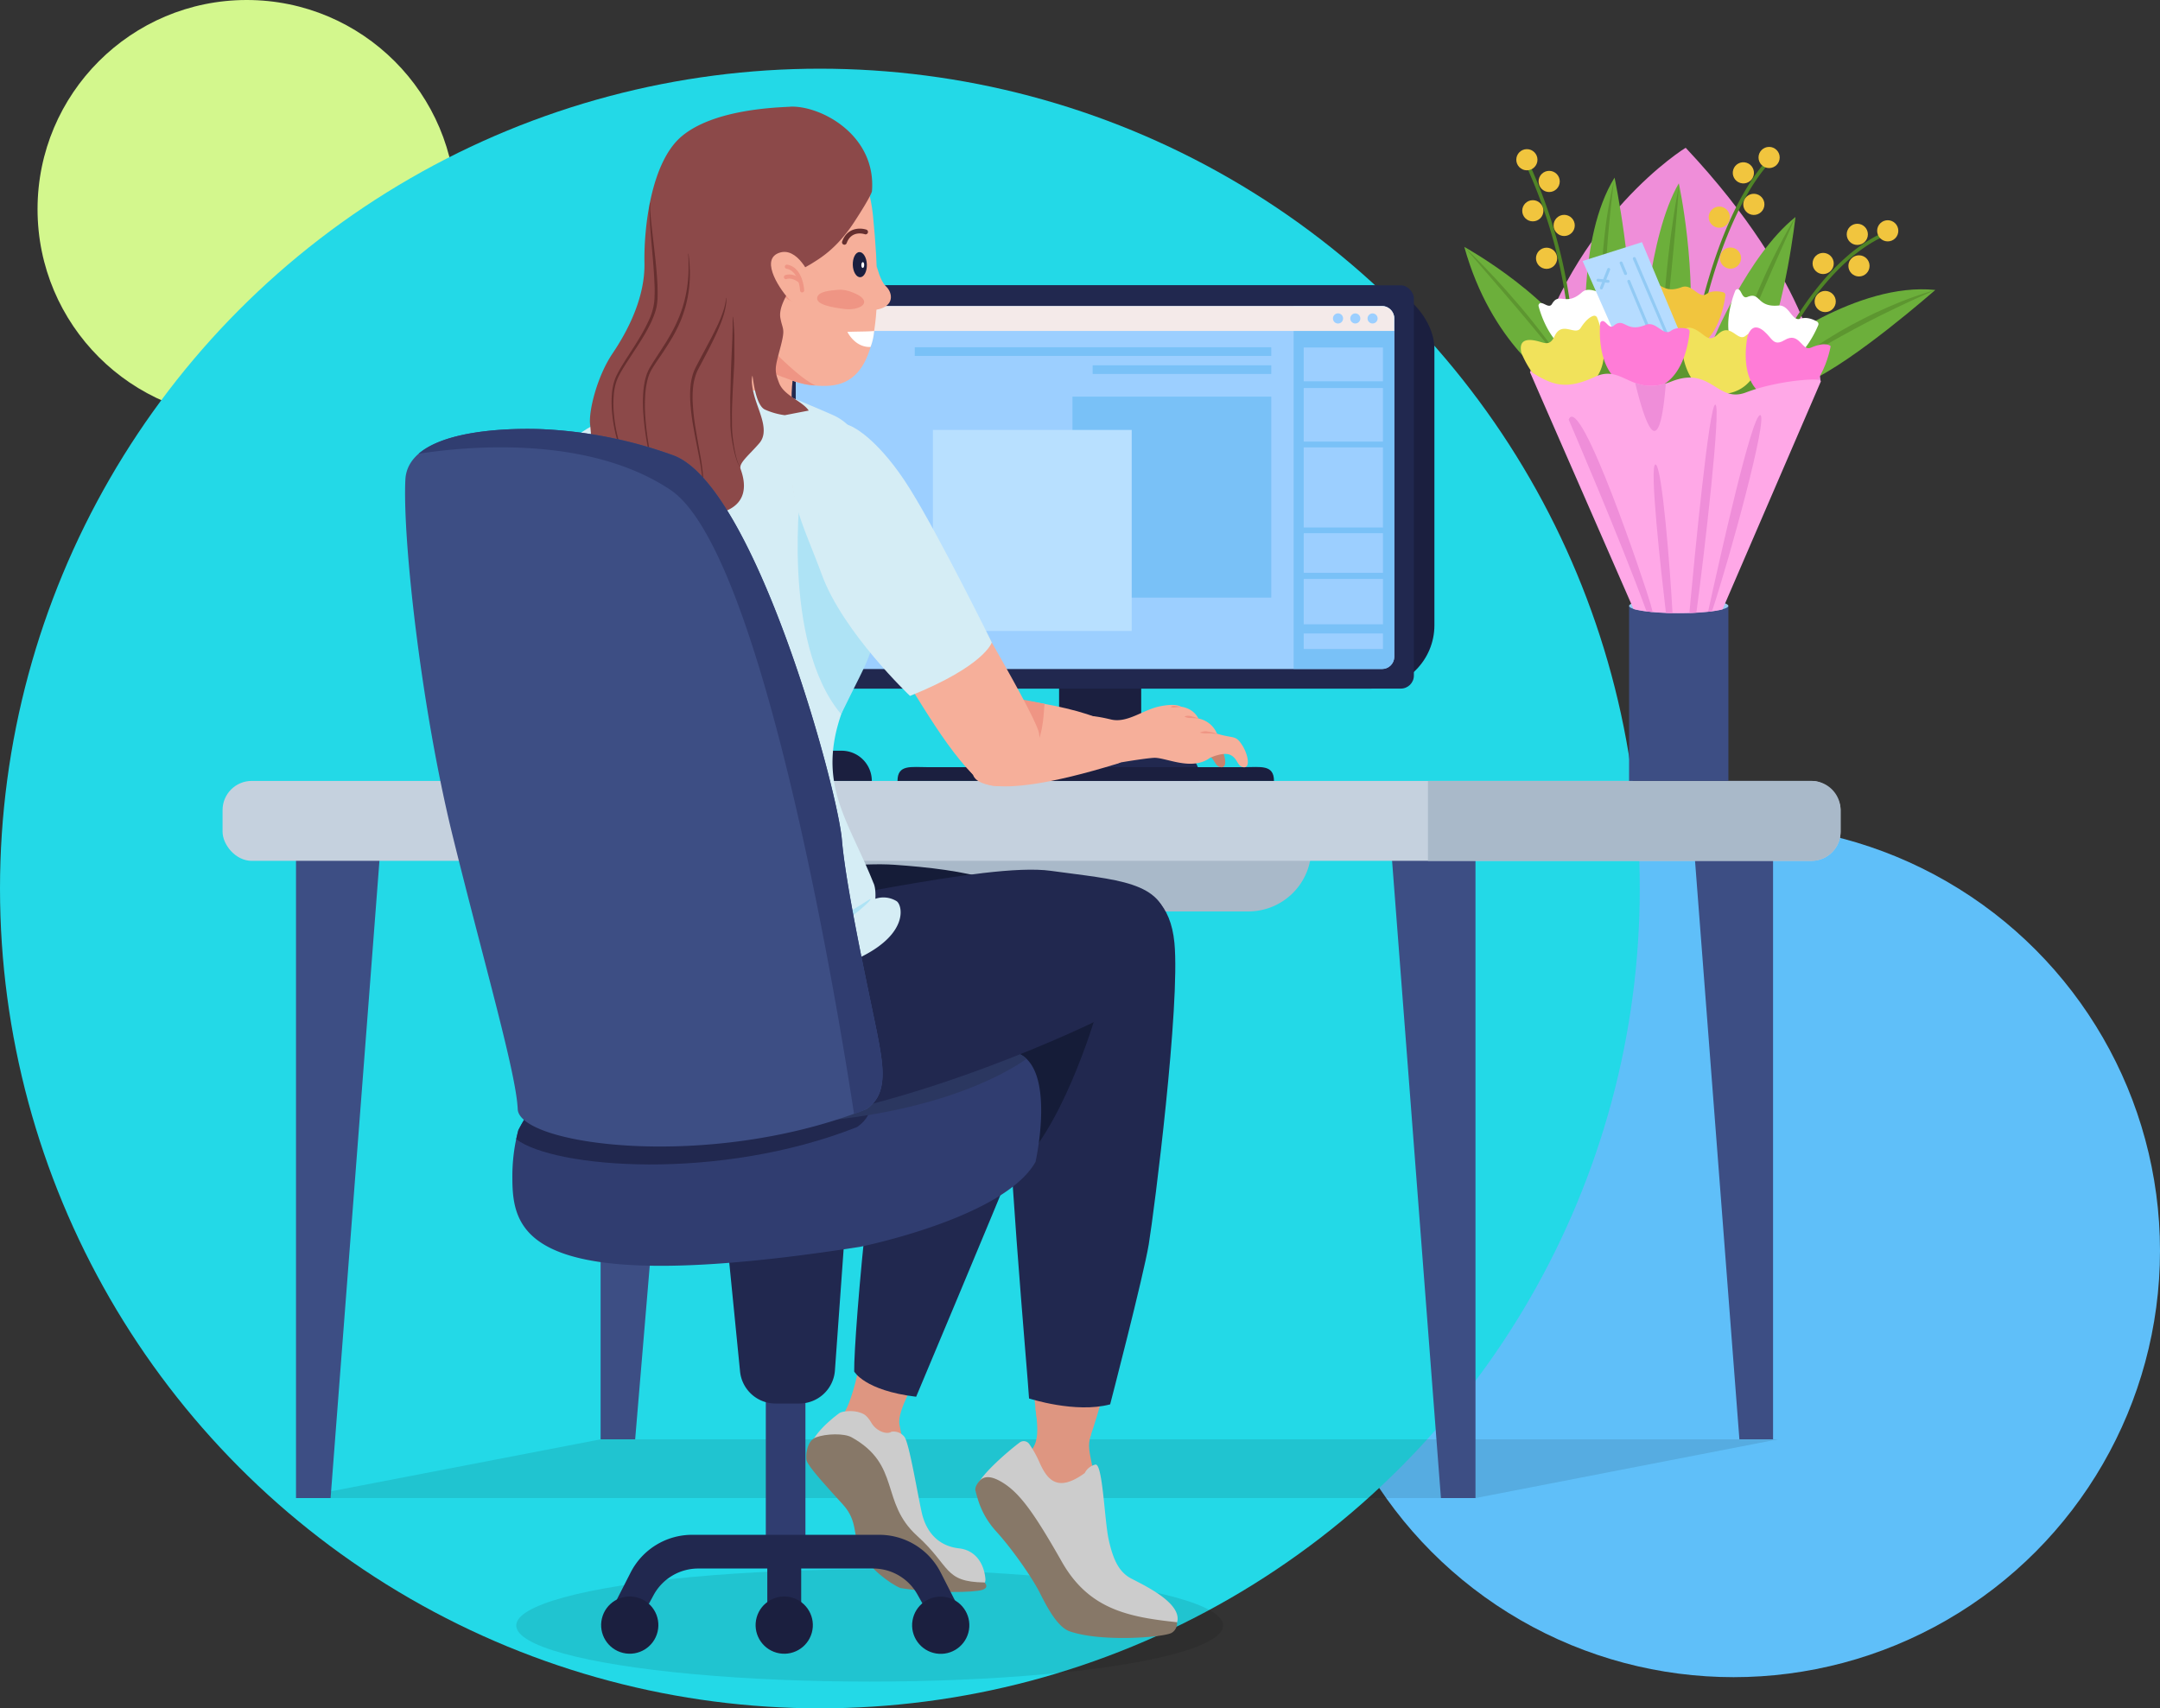 <svg xmlns="http://www.w3.org/2000/svg" viewBox="0 0 887.62 702.07"><rect x="0" y="0" width="887.62" height="702.07" fill="#333333" stroke="none"/><defs><style>.cls-1{fill:#5fbff9;}.cls-2{fill:#d3f78d;}.cls-3{fill:#23d9e7;}.cls-4{opacity:0.1;}.cls-5{fill:#3d4e84;}.cls-6{fill:#a9b9c9;}.cls-7{fill:#c5d1de;}.cls-8{fill:#9acaef;}.cls-9{fill:#ef8ed9;}.cls-10{fill:#6caf3b;}.cls-11{fill:#5d9630;}.cls-12{fill:#4f8426;}.cls-13{fill:#f1c53e;}.cls-14{fill:#fff;}.cls-15{fill:#b6dcff;}.cls-16{fill:#92caf4;}.cls-17{fill:#f1e25b;}.cls-18{fill:#ff7cd7;}.cls-19{fill:#ffa8e7;}.cls-20{fill:#1b1f3f;}.cls-21{fill:#21284f;}.cls-22{fill:#9ccfff;}.cls-23{fill:#79c1f7;}.cls-24{fill:#f4eae9;}.cls-25{fill:#b8e0ff;}.cls-26{fill:#de9681;}.cls-27{fill:#ccc;}.cls-28{fill:#877868;}.cls-29{fill:#151c38;}.cls-30{fill:#303d70;}.cls-31{fill:#2b3760;}.cls-32{fill:#f6af9a;}.cls-33{fill:#d5edf5;}.cls-34{fill:#aee3f5;}.cls-35{fill:#ef9584;}.cls-36{fill:#662f2f;}.cls-37{fill:#c9826d;}.cls-38{fill:#8c4949;}</style></defs><g id="Layer_2" data-name="Layer 2"><g id="Banner_Elements" data-name="Banner Elements"><circle class="cls-1" cx="712.39" cy="514.03" r="175.23"/><circle class="cls-2" cx="101.4" cy="85.97" r="85.97"/><circle class="cls-3" cx="336.92" cy="365.15" r="336.92"/><polygon class="cls-4" points="730.61 591.52 606.33 615.65 592.13 615.65 121.64 615.65 246.81 591.52 261.01 591.52 730.61 591.52"/><polygon class="cls-5" points="728.61 591.52 714.78 591.52 694.03 320.93 728.61 320.93 728.61 591.52"/><polygon class="cls-5" points="606.33 615.65 592.13 615.65 570.83 337.8 606.33 337.8 606.33 615.65"/><polygon class="cls-5" points="121.64 615.65 135.85 615.65 157.15 337.8 121.64 337.8 121.64 615.65"/><polygon class="cls-5" points="246.81 591.52 261.01 591.52 282.32 337.8 246.81 337.8 246.81 591.52"/><path class="cls-6" d="M218.41,339.13H538.87a0,0,0,0,1,0,0v9.56A25.88,25.88,0,0,1,513,374.57H244.29a25.88,25.88,0,0,1-25.88-25.88v-9.56a0,0,0,0,1,0,0Z"/><rect class="cls-7" x="91.46" y="320.93" width="664.89" height="32.85" rx="11.99"/><path class="cls-6" d="M586.8,320.93H744.36a12,12,0,0,1,12,12v8.86a12,12,0,0,1-12,12H586.8a0,0,0,0,1,0,0V320.93a0,0,0,0,1,0,0Z"/><rect class="cls-5" x="669.44" y="249.03" width="40.82" height="71.9"/><path class="cls-8" d="M710.25,249c0,1.62-9.14,2.94-20.41,2.94s-20.4-1.32-20.4-2.94,9.13-2.94,20.4-2.94S710.25,247.41,710.25,249Z"/><path class="cls-9" d="M748.11,156.34s-2.72-39.54-55.41-95.62c0,0-46.25,28.21-63.91,92.28C628.79,153,704.1,195,748.11,156.34Z"/><path class="cls-10" d="M638.14,157.17s-25.35-15.8-36.4-55.7c0,0,39.4,21.74,50.22,47.42Z"/><path class="cls-11" d="M601.74,101.47c4,3.82,7.93,7.81,11.73,11.88,1,1,1.9,2,2.83,3.07l1.41,1.55,1.39,1.55c1.85,2.08,3.66,4.2,5.48,6.3s3.58,4.27,5.31,6.45,3.46,4.37,5.14,6.59c3.34,4.46,6.55,9,9.46,13.77q-5.12-6.6-10.35-13.07c-1.79-2.13-3.51-4.3-5.31-6.42s-3.57-4.25-5.36-6.38-3.59-4.23-5.41-6.33l-1.35-1.59-1.36-1.57-2.72-3.16C609,109.9,605.36,105.7,601.74,101.47Z"/><path class="cls-10" d="M651.84,142S648,98,663.48,73c0,0,8.31,39.36,6.37,68.18C669.85,141.21,657.66,147,651.84,142Z"/><path class="cls-11" d="M663.2,74.42q-1.07,8.72-1.92,17.43c-.26,2.91-.55,5.81-.75,8.72s-.44,5.82-.59,8.73q-.5,8.73-.46,17.48c0,1.46,0,2.91.08,4.37s.11,2.91.18,4.37c.15,2.92.39,5.83.69,8.74-.66-2.85-1.13-5.75-1.51-8.67s-.59-5.84-.74-8.77l-.09-2.2c0-.74,0-1.47-.06-2.21,0-1.46,0-2.93,0-4.4,0-2.94.14-5.87.28-8.8s.4-5.86.68-8.77.62-5.84,1-8.74A174,174,0,0,1,663.2,74.42Z"/><path class="cls-10" d="M675,142.48s2.21-45.29,14.88-67.14c0,0,7.92,35.79,3.8,70.31C693.69,145.65,681.34,148.82,675,142.48Z"/><path class="cls-11" d="M689.89,76.6c-.37,5.81-.86,11.6-1.39,17.38-.25,2.89-.54,5.78-.81,8.66l-.84,8.67-1.71,17.31c-.54,5.78-1.1,11.55-1.58,17.34a172.16,172.16,0,0,1,.11-17.45c.27-5.81.72-11.61,1.29-17.39.3-2.89.61-5.78.95-8.67s.7-5.77,1.13-8.64C687.84,88.05,688.74,82.31,689.89,76.6Z"/><path class="cls-10" d="M703.64,140.61s14.52-35.69,34.17-51.41c0,0-3.93,35.68-13.3,56.55C724.51,145.75,710,152.7,703.64,140.61Z"/><path class="cls-11" d="M737.81,89.2q-3.16,7.29-6.42,14.52c-1,2.42-2.16,4.82-3.2,7.25s-2.13,4.83-3.18,7.25q-3.15,7.27-6.18,14.58c-2,4.89-3.91,9.81-5.81,14.76a142.59,142.59,0,0,1,4.49-15.26q2.67-7.5,5.84-14.8c1.08-2.42,2.14-4.85,3.28-7.24.57-1.2,1.13-2.4,1.72-3.59s1.16-2.38,1.77-3.56C732.52,98.39,735,93.72,737.81,89.2Z"/><path class="cls-10" d="M726.49,144.17s36.57-28.39,68.77-25c0,0-33.32,29.37-52.1,37.69C743.16,156.9,730.15,153,726.49,144.17Z"/><path class="cls-11" d="M795.26,119.21q-8,3.47-15.81,7.2c-5.21,2.5-10.39,5.07-15.48,7.79l-1.91,1-1.9,1.05-3.81,2.07c-2.51,1.42-5,2.82-7.52,4.3-5,2.88-9.88,6-14.84,9a143.59,143.59,0,0,1,14-10.37l1.82-1.21c.6-.41,1.24-.76,1.85-1.15l3.73-2.27c1.25-.74,2.53-1.44,3.79-2.16l1.91-1.06,1.93-1c1.3-.66,2.57-1.35,3.88-2s2.61-1.29,3.92-1.92l4-1.8c1.32-.61,2.67-1.16,4-1.72A135.31,135.31,0,0,1,795.26,119.21Z"/><path class="cls-11" d="M633.35,157.41s1.5-8.07,11.2-10.53,15.86-2.59,21.19-3.82,27.87,1.5,33.75,4.37,8.61,4.65,16.26,3.83,25.3,3.15,23.31,11.82C739.06,163.08,641.27,176.4,633.35,157.41Z"/><path class="cls-12" d="M728.44,150.79a.75.75,0,0,1-.29-.06.74.74,0,0,1-.39-1,152,152,0,0,1,11.85-21.57c7-10.63,18.34-24.78,32.7-31.83a.73.73,0,0,1,1,.33.74.74,0,0,1-.33,1c-14.05,6.9-25.22,20.83-32.11,31.3a149.24,149.24,0,0,0-11.73,21.36A.74.74,0,0,1,728.44,150.79Z"/><path class="cls-12" d="M696.28,143.42h-.12a.74.74,0,0,1-.61-.84,241.63,241.63,0,0,1,6.68-28.42c4.3-14.44,11.82-34.4,23.2-47.57a.74.74,0,0,1,1.11,1c-11.2,13-18.63,32.71-22.89,47A242.24,242.24,0,0,0,697,142.8.73.73,0,0,1,696.28,143.42Z"/><circle class="cls-13" cx="726.99" cy="64.72" r="4.35"/><circle class="cls-13" cx="716.35" cy="71.01" r="4.35" transform="translate(440.8 736.04) rotate(-73.15)"/><circle class="cls-13" cx="720.75" cy="83.99" r="4.35" transform="translate(473.41 766.17) rotate(-76.72)"/><circle class="cls-13" cx="706.51" cy="89.25" r="4.35"/><circle class="cls-13" cx="711.09" cy="106.07" r="4.35" transform="translate(492.48 790.98) rotate(-80.78)"/><circle class="cls-13" cx="775.74" cy="94.86" r="4.35" transform="translate(160.13 576.31) rotate(-45)"/><circle class="cls-13" cx="763.23" cy="96.31" r="4.35"/><circle class="cls-13" cx="763.92" cy="109.27" r="4.35"/><circle class="cls-13" cx="749.2" cy="108.28" r="4.35"/><circle class="cls-13" cx="750.04" cy="123.91" r="4.35"/><path class="cls-12" d="M646,145.39a.74.74,0,0,1-.74-.76A147.91,147.91,0,0,0,643.28,122,204.22,204.22,0,0,0,627.6,69.09a.74.74,0,0,1,.36-1,.75.75,0,0,1,1,.37,205.5,205.5,0,0,1,15.8,53.32,149.88,149.88,0,0,1,1.94,22.86A.73.73,0,0,1,646,145.39Z"/><circle class="cls-13" cx="627.45" cy="65.64" r="4.35"/><circle class="cls-13" cx="636.61" cy="74.57" r="4.35" transform="translate(133.73 471.99) rotate(-45)"/><circle class="cls-13" cx="629.89" cy="86.62" r="4.35"/><circle class="cls-13" cx="642.78" cy="92.64" r="4.35" transform="translate(122.76 481.65) rotate(-45)"/><circle class="cls-13" cx="635.54" cy="106.14" r="4.35" transform="translate(7.76 251.29) rotate(-22.5)"/><path class="cls-14" d="M632.59,124.77a1.11,1.11,0,0,0-.32,1.12c.91,3.46,7.15,24.42,24.4,20,16.59-4.25,12.54-24.45,11.38-29.1a1.18,1.18,0,0,0-1.27-.88c-1.58.18-4.6.82-6.16,3.12-2.17,3.21-7.08-2-10.55,1.11-6.7,6-9.3-.36-12.29,4.76C636.5,127.1,633.92,123.66,632.59,124.77Z"/><path class="cls-13" d="M673.07,116a1.1,1.1,0,0,0-.71.93c-.4,3.56-2.14,25.36,15.53,27.47,17,2,20.53-18.27,21.12-23a1.18,1.18,0,0,0-.87-1.28c-1.53-.4-4.58-.89-6.87.69-3.18,2.2-5.88-4.43-10.24-2.78-8.41,3.19-8.53-3.69-13.18,0C675.87,119.55,674.71,115.41,673.07,116Z"/><path class="cls-14" d="M714,118.82a1.11,1.11,0,0,0-.93.72c-1.34,3.31-8.86,23.85,7.6,30.62,15.84,6.51,24.67-12.1,26.51-16.53a1.17,1.17,0,0,0-.49-1.47c-1.37-.8-4.17-2.09-6.8-1.17-3.65,1.27-4.48-5.84-9.12-5.42-9,.81-7.24-5.84-12.7-3.53C715.7,123,715.7,118.73,714,118.82Z"/><polygon class="cls-15" points="692.04 140.85 674.74 99.52 650.34 107.26 667.94 147.16 692.04 140.85"/><path class="cls-16" d="M685.34,139a.67.67,0,0,0,.24,0,.61.61,0,0,0,.32-.8L672.15,106a.61.61,0,0,0-1.12.48l13.75,32.14A.6.6,0,0,0,685.34,139Z"/><path class="cls-16" d="M668,113a.59.59,0,0,0,.23,0,.61.61,0,0,0,.33-.8l-1.83-4.36a.6.6,0,1,0-1.11.47l1.82,4.36A.61.61,0,0,0,668,113Z"/><path class="cls-16" d="M679.81,141.23a.59.59,0,0,0,.23,0,.61.61,0,0,0,.33-.79l-10.48-25.07a.61.61,0,0,0-.8-.33.61.61,0,0,0-.32.79l10.48,25.07A.61.61,0,0,0,679.81,141.23Z"/><path class="cls-16" d="M658.07,118.94a.6.6,0,0,0,.56-.39l3-7.61a.61.61,0,0,0-.35-.79.6.6,0,0,0-.78.35l-3,7.61a.61.61,0,0,0,.34.79A.85.85,0,0,0,658.07,118.94Z"/><path class="cls-16" d="M660.82,116.23a.61.61,0,0,0,.6-.54.61.61,0,0,0-.53-.67l-4.13-.47a.6.6,0,1,0-.14,1.2l4.13.47Z"/><path class="cls-17" d="M625.19,145s8.77,23.1,24.88,15.1c14.27-7.09,7.89-25.46,6.24-29.56a1.24,1.24,0,0,0-1.46-.75c-1.12.31-3,1.39-5.31,5-2.2,3.4-7.67-3.15-10.71,3.37-1.62,3.47-3.38,3-5.06,2.57S623.4,137.09,625.19,145Z"/><path class="cls-17" d="M690.88,138.17a4.67,4.67,0,0,0-.1,1.12c.08,3.54,1.27,24.05,17.64,22.62,15.17-1.32,16.54-19.13,16.61-24.56a1.9,1.9,0,0,0-2.13-1.89,13,13,0,0,0-5.71,2.66c-3.3,2.37-6-5.73-11.2-.77-2.77,2.64-4.24,1.54-5.66.53S692.37,131,690.88,138.17Z"/><path class="cls-18" d="M718.17,137.93s-5.49,24.09,12.35,26.35,21.75-22,21.75-22-1.73-2.16-8.14.62c-3.72,1.61-4.64-6.87-10.78-3.13-3.27,2-4.47.61-5.64-.67S721.09,130.32,718.17,137.93Z"/><path class="cls-18" d="M658.24,132a1.1,1.1,0,0,0-.68,1c-.3,3.56-1.42,25.4,16.3,27,17.07,1.54,20-18.85,20.45-23.62a1.16,1.16,0,0,0-.9-1.26c-1.54-.36-4.61-.76-6.84.88-3.12,2.3-6-4.25-10.32-2.48-8.32,3.43-8.64-3.44-13.17.38C661.14,135.47,659.86,131.37,658.24,132Z"/><path class="cls-19" d="M689.84,252c7.82,0,14.61-.64,18-1.56l40.37-93.6a.42.42,0,0,0-.13-.47c-1.35-1.11-18,.1-30.57,4.9-11.93,4.56-14.29-11-30.69-4.48s-19.93-7.25-31.36-1.95c-11.89,5.51-17.49,3.58-26.38-2.08a.22.22,0,0,0-.32.27l42.5,97.25C674.52,251.26,681.61,252,689.84,252Z"/><path class="cls-9" d="M684.55,157.57a18.5,18.5,0,0,1-12.59-.21c1.73,7.24,5.17,19.93,7.95,19.74S683.94,165.09,684.55,157.57Z"/><path class="cls-9" d="M644.62,172.44s21.07,48.82,32,78.82c.79.1,1.63.19,2.52.26-.26-1-.55-2.12-.85-3.24C676.4,241.52,649.34,160.55,644.62,172.44Z"/><path class="cls-9" d="M680.29,190.89c-2.63,0,2.27,43.73,4.3,61,.88,0,1.78.06,2.7.07C686.42,235,683,190.89,680.29,190.89Z"/><path class="cls-9" d="M704.89,166.29c-2.49-.33-8.49,62-10.67,85.61,1,0,1.95-.07,2.88-.13C700.35,227.91,707.42,166.63,704.89,166.29Z"/><path class="cls-9" d="M703.53,251.21c7.57-22.89,23.16-80.11,19.81-80.62s-16.43,58-21.43,80.81Z"/><rect class="cls-20" x="435.22" y="277.63" width="33.74" height="34.19"/><path class="cls-21" d="M419.8,309.63h64.59a8.25,8.25,0,0,1,8.25,8.25v3a0,0,0,0,1,0,0h-81.1a0,0,0,0,1,0,0v-3A8.25,8.25,0,0,1,419.8,309.63Z"/><rect class="cls-20" x="318.94" y="117.25" width="270.51" height="165.74" rx="26.05"/><rect class="cls-21" x="318.94" y="117.25" width="262.07" height="165.74" rx="5.36"/><rect class="cls-22" x="327" y="125.79" width="245.96" height="149.15" rx="5.03"/><path class="cls-23" d="M531.59,125.79h36.34a5,5,0,0,1,5,5V269.91a5,5,0,0,1-5,5H531.59Z"/><rect class="cls-23" x="375.91" y="142.72" width="146.5" height="3.55" transform="translate(898.32 288.99) rotate(-180)"/><rect class="cls-23" x="449.01" y="150.12" width="73.4" height="3.55" transform="translate(971.42 303.79) rotate(-180)"/><rect class="cls-22" x="535.75" y="142.81" width="32.56" height="13.89" transform="translate(1104.05 299.51) rotate(-180)"/><rect class="cls-22" x="535.75" y="159.46" width="32.56" height="22.02" transform="translate(1104.05 340.94) rotate(-180)"/><rect class="cls-22" x="535.75" y="183.86" width="32.56" height="32.92" transform="translate(1104.05 400.64) rotate(-180)"/><rect class="cls-22" x="535.75" y="260.35" width="32.56" height="6.36"/><rect class="cls-22" x="535.75" y="219.13" width="32.56" height="16.28"/><rect class="cls-22" x="535.75" y="237.93" width="32.56" height="18.62"/><path class="cls-24" d="M332,125.79H567.93a5,5,0,0,1,5,5V136H327v-5.18A5,5,0,0,1,332,125.79Z"/><circle class="cls-22" cx="564.04" cy="130.87" r="2.07"/><circle class="cls-22" cx="556.94" cy="130.87" r="2.07"/><path class="cls-22" d="M547.76,130.87a2.08,2.08,0,1,0,2.08-2.08A2.08,2.08,0,0,0,547.76,130.87Z"/><rect class="cls-23" x="440.72" y="163" width="81.69" height="82.6" transform="translate(963.13 408.6) rotate(-180)"/><rect class="cls-25" x="383.37" y="176.69" width="81.69" height="82.6" transform="translate(848.43 435.98) rotate(-180)"/><path class="cls-20" d="M316.86,320.93h41.4a12.41,12.41,0,0,0-12.4-12.41H329.27a12.41,12.41,0,0,0-12.41,12.41Z"/><path class="cls-20" d="M368.82,320.93h154.7c0-6.85-5.55-5.65-12.4-5.65H381.22c-6.85,0-12.4-1.2-12.4,5.65Z"/><ellipse class="cls-4" cx="357.37" cy="668.02" rx="145.23" ry="23.06"/><path class="cls-26" d="M386.53,377.76s-3.64,15.9-14.52,62-16.43,66.46-17.45,106.2c-.36,13.69-2.52,37.19,4.39,38.68,10,2.17,18.41-23.21,26.37-39.29,20.3-41,48.95-131.17,49.07-156.11C434.51,366.09,404.06,353.17,386.53,377.76Z"/><path class="cls-26" d="M353,556.2c-.61-4.73,26.84,1.58,25.28,6.08s-9.73,17.37-8.66,23.14c1.85,10,5.15,25.79,7.37,36.15s7.32,13.64,15.46,17.71,13,5.39,11.56,10.57-23.13,3.33-32.38,0-9.3-13-14.85-21.1S338.3,608.4,339,598s5.45-11.6,9.15-19.74C349.73,574.91,353.84,562.37,353,556.2Z"/><path class="cls-27" d="M366.32,588.39a5.61,5.61,0,0,1,5.25,2c2,2.2,5.47,23.55,7.2,31.2s6.45,13.75,15.41,14.75c5.81.65,10.05,5.09,10.76,12.49.57,5.84-13.62,5.62-21.27,3.9s-16.55-10.65-19.75-18.29-6.63-16.69-13.53-24.83S332.23,599.17,333,594.8c.9-4.8,7.12-10.5,11.84-14,1.23-.9,5.34-1.23,8.05-.43,2,.61,3.21,1.05,5.24,4.44S364.48,589.7,366.32,588.39Z"/><path class="cls-28" d="M404.57,650.34s2.13,1.94-.78,3c-3.4,1.19-20.06,1.49-33.76-.7-4.44-1.85-13-8.27-16.35-14.93s-1-12.48-7.29-19.39-14.15-15.42-14.94-18.09c-.35-1.17-.33-8,3.94-9.55,4.07-1.49,11.43-1.74,14.57,0,20.4,11.37,11.62,26.63,26.91,40.49C390.84,643.79,387.71,650.11,404.57,650.34Z"/><path class="cls-21" d="M400.79,360s-15.63,5.26-23.68,28.81-17.32,77.79-20.67,107.6-5.55,60-5.42,67.23c0,0,4.24,7.83,25.46,10.37,0,0,33-78.5,39.79-95.51s25.88-78.5,26-92C442.34,371.81,423.46,363.28,400.79,360Z"/><path class="cls-29" d="M366.34,431c-.67,8.26-8.65,51.27-9.31,60.47,22-11,66.75-63.6,66.75-63.6Z"/><path class="cls-26" d="M211.33,419.34c-1.09,21.14,10.46,21.38,31.33,24.87,8.05,1.35,30.87-1.49,42.74-3.73,77.77-14.72,96.51-23,118.38-44.87s13.88-37.87-42.66-39-68.52,17.09-103.33,23.91C225.26,386.91,213,387.32,211.33,419.34Z"/><path class="cls-29" d="M220.63,387.74s11.94-18.82,38.34-20.62,81.6-13.62,108.67-11.72c27.55,1.93,58.44,6.55,60.65,24.56,2.57,21-26.48,29.41-42,37.61s-141,52.4-171.51,17.9C209.84,416.14,213.46,401.65,220.63,387.74Z"/><path class="cls-26" d="M425.53,578.9c-.62-4.81,24.41,6.07,22.82,10.65s-.55,7.34.54,13.21c1.88,10.15,3,20.17,5.29,30.7s6.37,17.44,14.64,21.57,14.52,8.56,13,13.83-30,2.16-39.38-1.22-9.37-14.86-15-23.14-18.8-20.68-18.05-31.21,12-11.28,15.8-19.56C426.76,590.28,426.35,585.17,425.53,578.9Z"/><path class="cls-27" d="M445.76,605.38a6.56,6.56,0,0,1,4.4-3.49c3-.5,3.71,23.23,5.47,31s4,13.1,9.28,15.86,19.71,9.53,19,17-21.34,4.8-29.11,3.05S437.94,658,434.68,650.26,428,633.3,420.93,625s-20.72-8.76-19.89-13.2c.9-4.88,13.21-15.43,18-19a2.79,2.79,0,0,1,3.9.61,44.4,44.4,0,0,1,4.25,7.65C430.46,608.38,434.72,613.4,445.76,605.38Z"/><path class="cls-28" d="M483.67,666.68a4.55,4.55,0,0,1-2.05,4.27c-2.5,1.88-29.09,4.13-42.38-.64-4.52-1.88-8.4-8.65-11.79-15.42s-11.69-18.52-18.08-25.54-7.69-13.87-8.49-16.58c-.36-1.19.36-2.61,1.43-3.94,2.29-2.84,5.77-1.8,8.94,0,7.52,4.29,13.42,12.45,25.1,33C447.43,661.36,463.61,664.55,483.67,666.68Z"/><path class="cls-26" d="M420.86,407.93s-9.41,10.29-4.51,66.22c5.12,58.26,6.81,81.16,9,103,1.7,17,6.61,24.26,12.21,24.24,6.12,0,7.23,3.36,18.5-38.07,9.18-33.69,20.52-93.79,20.52-169.42C476.93,359.66,422,366.27,420.86,407.93Z"/><path class="cls-21" d="M437.54,367.12s-24.3,5.34-24.49,49.88c-.19,44.83,9.44,149.67,9.82,157.72,0,0,19.15,6.25,33.33,2.42,0,0,13.72-52.81,15.86-65.75,2.27-13.77,13-98.38,10.55-123.94C479.49,355.19,448.84,363.82,437.54,367.12Z"/><path class="cls-29" d="M412.14,419.1c.7,8.26,2.77,53.49,3.62,62.67,19.86-14.47,34.39-64,34.39-64Z"/><rect class="cls-30" x="314.7" y="554.1" width="16.28" height="79.02"/><path class="cls-21" d="M298.69,508.9l5.42,54.69a14.65,14.65,0,0,0,14.58,13.21h9.79a14.66,14.66,0,0,0,14.62-13.6L347,508.9Z"/><path class="cls-21" d="M393.15,659.16l-6.59-12.92a28.37,28.37,0,0,0-25.28-15.49H284.44a28.39,28.39,0,0,0-25.29,15.49l-6.59,12.92h14.06l1.92-3.55a20.85,20.85,0,0,1,18.36-11h71.91a20.85,20.85,0,0,1,18.34,10.92l2,3.58Z"/><circle class="cls-20" cx="258.79" cy="667.89" r="11.76" transform="translate(-450.69 766.31) rotate(-76.72)"/><circle class="cls-20" cx="386.57" cy="667.89" r="11.76" transform="translate(-334.62 942.48) rotate(-80.78)"/><path class="cls-30" d="M213,464.42A74.22,74.22,0,0,0,210.55,484c0,23,6,49.72,142.78,28.42,0,0,59.19-11.84,72.21-34.93,0,0,8.94-39.88-8.29-45C400.56,427.51,255.07,383.33,213,464.42Z"/><path class="cls-21" d="M212.14,468.17c.49-2.38.9-3.75.9-3.75,25.82-49.83,90.7-52.36,140.77-45.76,1.36,6.53,2.48,11.83,3.07,14.94,2.37,12.44,4.14,23.68-4.74,29.6C295.17,485.68,227.57,480,212.14,468.17Z"/><rect class="cls-21" x="315.31" y="636.23" width="13.93" height="29.6" transform="translate(644.55 1302.06) rotate(-180)"/><circle class="cls-20" cx="322.27" cy="667.89" r="11.76" transform="translate(-407.41 800.19) rotate(-74.52)"/><path class="cls-31" d="M417.25,432.46c-14.13-4.55-122.06-37.06-179.62,3.72,7.85,11.78,27.82,27.36,78.41,25.87,63.31-1.86,95.13-19.46,105.84-26.9A12.09,12.09,0,0,0,417.25,432.46Z"/><path class="cls-26" d="M269,405.52c8.94-10.8,13.91-15.22,25.11-16.52,19.32-2.24,17.5-14.05,81.32-22.57,67.67-9,104.8-10.41,102.74,22.49-.22,8.52-9.66,26-61.06,41.82C369.18,445.44,357,445.38,318.38,449c-43.95,4.1-57.61-6.55-57.59-20.66C260.81,417.58,263,412.68,269,405.52Z"/><path class="cls-21" d="M256.71,383.27s18.8-7.85,45.25-8.68,103-20.45,129.88-16.71,46.4,4.16,47.94,22.24c1.79,21.05-15.79,33-31.64,40.58s-102.21,46.57-165.62,42.73c-39.86-3.78-30.93-20.49-36.56-45.27S249,396.91,256.71,383.27Z"/><path class="cls-21" d="M322.74,432.11c-11.18,29.87-68.54,24.35-78.57,23.31-17.3-1.79-31.6-14-34.2-26.94-4.18-22.51,7.3-37.42,12.09-49.18,5.25-15.06,17.41-40.85,22.11-48.41,11.09-17.87,33.76-20.74,58.88-7.83C338.28,341.17,337.27,393.24,322.74,432.11Z"/><path class="cls-32" d="M198.7,300.69s18.87,2,51-10.54,37.79-16.14,50.83-24.6c11-7.13,5.93-16.89-11.76-15.75s-28.36,3-51.49,7.88-41.31,7.68-48.74,14.61C178,282.09,187.71,300.88,198.7,300.69Z"/><path class="cls-32" d="M235.45,181a192,192,0,0,0-32.34,46.17c-23.21,47-28.66,59.86-12.24,71s33.08-16.45,46.85-35,28.19-41.76,28.74-62.67C267,180,254.21,167.32,235.45,181Z"/><path class="cls-33" d="M243.7,174.91s-24.84,9.58-52.52,74c0,0,10.12,14.73,41.16,25.9,0,0,27.5-39.21,34.6-63S261.62,169.58,243.7,174.91Z"/><path class="cls-34" d="M236.05,269.35c-2.08,3.39-2.61,3.85-3.71,5.44-1.77-.6-2.9-1.08-4.82-1.83-12.83-13.88,4.68-75.24,4.68-75.24Z"/><path class="cls-32" d="M326.18,153.05s-1.76,9.56-.33,17.06.64,13.56-9.51,18.44c-12,5.76-28.36,7-34.53-7.05-2.65-6.05-1.28-11.35,1.19-17.14,1.37-3.22,6.6-10.36,6.24-35.87-.21-7.94,9.37-14.11,18.83-9.23C314.66,122.67,329.67,127.67,326.18,153.05Z"/><path class="cls-32" d="M314,50.09S354.37,44.16,358.78,89s.52,67.81-17.45,69.48S298,145.72,285.77,122.16,275.45,55.7,314,50.09Z"/><path class="cls-35" d="M330.91,111.86S326.07,97.09,317,101.33c-7.65,3.57,1.75,16.75,4.77,20C326.88,126.81,336.74,125.58,330.91,111.86Z"/><path class="cls-35" d="M315,141.34c-1.12,2,.5,9.5.2,10.32a28.89,28.89,0,0,0,7.51,3.65c3.65,1.4,7.75,3,12.4,3.1C327.92,155.2,315,141.34,315,141.34Z"/><path class="cls-20" d="M356.22,108.66c.1,2.86-1.12,5.21-2.71,5.27s-3-2.21-3.07-5.07,1.12-5.21,2.71-5.26S356.12,105.81,356.22,108.66Z"/><path class="cls-14" d="M355.13,108.93c0,.67-.3,1.2-.62,1.19s-.58-.56-.56-1.22.29-1.2.62-1.19S355.14,108.26,355.13,108.93Z"/><path class="cls-36" d="M347,100.57a1,1,0,0,1-.34-.06,1,1,0,0,1-.59-1.27c2.12-5.83,7.5-5.71,10.05-4.83a1,1,0,0,1-.64,1.88c-.57-.19-5.6-1.72-7.55,3.62A1,1,0,0,1,347,100.57Z"/><path class="cls-32" d="M360.27,109.34s1.46,6.17,3.74,8.27c2.89,2.65,3.83,8.42-4.1,9.71C359.91,127.32,359.17,113.69,360.27,109.34Z"/><path class="cls-35" d="M353.32,121.62s-4.72-3-9.13-2.5c-2.59.27-8.14.52-8.4,3.33s6.21,3.92,11.4,4.55S358.13,125,353.32,121.62Z"/><path class="cls-14" d="M357.74,142.59a23.49,23.49,0,0,0,1.47-6.57c-2.27.27-7.39.2-11,.38C348.25,136.4,351.28,142.86,357.74,142.59Z"/><path class="cls-32" d="M296.07,159.54s-19.77-1-42.09,14.89c-22.16,15.73-24.84,49-18.73,93.05,9.92,71.34,9.48,64.26-1.28,87.87-10.68,23.43,13.51,38.7,60.28,39.79s66.06-14.51,55.29-28.52c-27.74-36.07-3.24-81.73,1.66-108.4s23.27-72.05-3.38-82.94S310.21,160.9,296.07,159.54Z"/><path class="cls-33" d="M324.47,163.05s9.89,4,17.81,7.52,15.53,12.06,17.38,38.36c2.23,31.64-8.6,69.47-13.66,83.71-10.55,29.63,2.56,44.22,12.91,70.19,0,0,1.08,1.76.81,6.54a10.32,10.32,0,0,1,8.76,1c3.25,2.29,7,23-46.85,32.44-19,3.33-35.35,2.94-52.64,1.27-23.39-2.26-48-9-52.26-17.64,7.2-23.72,19.18-36.18,20.29-58,1.42-27.88-3.67-56.3-5.58-73.24-1.59-14.12-1.54-36.3-1.77-55.95-.18-15.17,16.3-26.59,20.54-28.53,21-9.64,46.62-12.11,53.33-11.13S308.74,160.07,324.47,163.05Z"/><path class="cls-34" d="M365,250.82c-2.87,6.61-5.59,12.17-7.61,18-1.89,5.47-5.79,12.38-11.74,24.7-25-29.9-16.46-94.46-16.46-94.46Z"/><path class="cls-34" d="M357.78,369.48c-.31-.5-10,7.45-26.32,13.63-31.85,12.05-59.53,6.22-59.62,7.61-.07,1.2,20.33,7.51,44.08,1.9C341.1,386.69,358.21,370.16,357.78,369.48Z"/><path class="cls-32" d="M399.92,318.45s1.38,13.28,59.55-4.71c2.67-.83,4.24-3.73,4.23-6.53,0-3.53-2.62-8.21-13.43-12.44-17.77-7-60.39-12-65.2-5.34S395.62,313.24,399.92,318.45Z"/><path class="cls-35" d="M429.28,289.28c-.54,3.44-.08,10.54-4.06,19l-8.89-21.34C420.72,287.5,425.13,288.41,429.28,289.28Z"/><path class="cls-37" d="M496.42,310.32c2.84,1.46,2.66,4.35,4.92,4.93,3.47.89,2.27-5.21-.18-9-2.77-4.27-3.2-2.59-10.33-4.7C490.83,301.58,493.52,308.82,496.42,310.32Z"/><path class="cls-32" d="M460.19,313.39s10.39-1.76,14-1.95c4.8-.24,15.49,5.59,23.06,0,0,0,5.57-2.63,8.47-1.13s2.66,4.35,4.92,4.93c3.46.89,2.27-5.21-.18-9-2.77-4.27-3.2-2.59-10.33-4.7a10.48,10.48,0,0,0-7.7-6.27s-1.59-4.05-7.14-4.85c0,0-1.91-1.54-8.77-.12s-13.3,7-20,5.38c-24.37-5.9-15.22,6.82-12.28,12.47C447.09,313.6,451.24,316.2,460.19,313.39Z"/><path class="cls-35" d="M500.06,301.54a16.86,16.86,0,0,0-1.67-.51,17.05,17.05,0,0,0-1.73-.34l-.87-.14a3.79,3.79,0,0,0-.89,0,5.43,5.43,0,0,0-.88.16,3.6,3.6,0,0,0-.85.34,0,0,0,0,0,0,.06,0,0,0,0,0,0,0,10,10,0,0,0,1.73.28c.56.06,1.13,0,1.7,0s1.14,0,1.71.08,1.14.1,1.72.18a0,0,0,0,0,0,0A0,0,0,0,0,500.06,301.54Z"/><path class="cls-35" d="M492.39,295.21c-.44-.17-.9-.31-1.35-.45s-.92-.26-1.38-.36a5.29,5.29,0,0,0-1.42-.25,3.08,3.08,0,0,0-.73.08,2.41,2.41,0,0,0-.71.25s0,0,0,.06a3.13,3.13,0,0,0,.71.29,5.63,5.63,0,0,0,.68.17,3.23,3.23,0,0,0,.69.07,5.45,5.45,0,0,1,.7,0l.7.05.7.05c.47,0,.94.08,1.41.12,0,0,.05,0,.05,0A.05.05,0,0,0,492.39,295.21Z"/><path class="cls-35" d="M485.21,290.42c-.34-.1-.7,0-1-.11s-.7-.13-1.06-.17a3.21,3.21,0,0,0-1.07-.07,2.63,2.63,0,0,0-.54.18,1.35,1.35,0,0,0-.26.15c-.08.06-.15,0-.21.06a0,0,0,0,0,0,.07,1.25,1.25,0,0,0,.29.1l.26.07a4.88,4.88,0,0,0,.51.08,2.07,2.07,0,0,0,.5,0,4.34,4.34,0,0,1,.52-.08l2.09-.18a0,0,0,0,0,0,0S485.23,290.42,485.21,290.42Z"/><path class="cls-32" d="M349.15,178.12s12.55,5.79,27.29,31.89,46.5,79.11,50.22,90.2-13,32.17-26.74,18.24C385.28,303.61,373.05,278.39,360,261c-17.28-23-38.18-53.72-33.71-68.21S345.47,176.39,349.15,178.12Z"/><path class="cls-33" d="M351.34,176s10.36,5.22,22.71,25.12S407.56,264,407.56,264s-2.7,9.52-33.6,22c0,0-27.59-26.08-36.27-49.92-7.19-19.75-17.78-38.75-8.92-52.51C339.17,167.49,351.34,176,351.34,176Z"/><path class="cls-38" d="M324.68,43.84c12.49-.57,35.49,11.57,33.64,34.75,0,0-.1,1.65-7.33,12.72s-14.39,15.06-17.28,16.9-4.31,1.74-6.95,6.8-7,10.85-6.05,15.83,2.12,3.87-.07,12.13-2.53,9.08-.51,14.38,9.46,7.35,12.2,11.38l-9.83,1.9a28.91,28.91,0,0,1-8.27-2.36c-3.37-1.76-4.57-10.51-5-13.91,0,0-1,2.3.89,8.82s6.14,14.08,1.88,19-8.47,8.14-7.68,10.5,4.35,11.79-4.38,16.51-12.33-.06-12.33-.06-11.23,11.58-16.59,2.3c0,0-1.74,8.82-7.66,8.07s-9.4-9.18-9.4-9.18-7.77,4-10.06.58-1.23-8-.61-13.09-.17-17.77-.8-23.38,2.91-19.83,9.25-29.21,13.37-23.06,13.09-37.18S267.44,66.66,280.15,56s36.62-11.78,44.53-12.13"/><path class="cls-36" d="M253.82,209.8a3.86,3.86,0,0,1-.41-1c0-.16-.09-.33-.13-.5s-.07-.34-.09-.51a12,12,0,0,1-.12-2.07,19.32,19.32,0,0,1,.6-4.08c.65-2.67,1.46-5.3,1.84-8a21.32,21.32,0,0,0,.2-4.07,20.91,20.91,0,0,0-.62-4c-.09-.33-.17-.66-.27-1l-.31-1c-.11-.33-.22-.65-.34-1s-.21-.66-.31-1c-.41-1.32-.76-2.66-1.07-4a60.86,60.86,0,0,1-1.27-8.17,43.33,43.33,0,0,1,0-8.29,24,24,0,0,1,.8-4.1c.05-.17.11-.34.16-.5s.11-.34.17-.5c.13-.33.25-.66.4-1,.27-.65.59-1.27.91-1.88,1.31-2.45,2.81-4.76,4.29-7.07s3-4.61,4.38-6.95a73.05,73.05,0,0,0,3.86-7.18,24.77,24.77,0,0,0,2.32-7.65c.15-1.33.19-2.69.21-4s0-2.72-.09-4.08c-.1-2.73-.3-5.46-.51-8.19s-.47-5.46-.7-8.19-.46-5.47-.62-8.21c-.08-1.38-.14-2.75-.17-4.12a35.54,35.54,0,0,1,.11-4.13.05.05,0,0,1,.06,0,.06.06,0,0,1,.06.06c0,.68,0,1.37,0,2.05s.06,1.37.11,2c.09,1.37.22,2.73.37,4.09.28,2.73.6,5.45.92,8.17.63,5.45,1.27,10.91,1.57,16.42.07,1.37.11,2.75.11,4.14s0,2.78-.19,4.17a18.77,18.77,0,0,1-.35,2.1c-.09.34-.16.69-.26,1s-.19.68-.31,1a35.3,35.3,0,0,1-1.56,3.88,72.86,72.86,0,0,1-4,7.24c-1.45,2.34-3,4.63-4.48,6.92s-3,4.58-4.33,7a19.75,19.75,0,0,0-1.61,3.69,22.9,22.9,0,0,0-.82,3.95,42.65,42.65,0,0,0-.12,8.15,60,60,0,0,0,1.17,8.09c.28,1.33.61,2.66,1,4,.09.32.2.65.3,1s.21.64.31,1l.31,1c.09.34.17.68.26,1a20.72,20.72,0,0,1,.31,8.25,79.15,79.15,0,0,1-2,8,19.77,19.77,0,0,0-.64,4,10.72,10.72,0,0,0,.08,2c0,.16,0,.33.08.5s.07.33.12.49a3.64,3.64,0,0,0,.38.93s0,.08,0,.09A.05.05,0,0,1,253.82,209.8Z"/><path class="cls-36" d="M270.92,211.47a54.27,54.27,0,0,0-.31-7,53.26,53.26,0,0,0-1.16-6.87c-.27-1.13-.6-2.25-.9-3.38s-.59-2.27-.86-3.4c-.54-2.28-1-4.56-1.47-6.86a120.52,120.52,0,0,1-1.85-13.92,63.58,63.58,0,0,1-.13-7,38.07,38.07,0,0,1,.87-7l.23-.86.12-.43.14-.43c.1-.28.19-.57.29-.85l.35-.83a8.86,8.86,0,0,1,.4-.82c.14-.27.27-.54.43-.79l.45-.76.46-.75c1.24-2,2.54-3.93,3.81-5.89.64-1,1.26-2,1.87-2.94s1.2-2,1.77-3a62.64,62.64,0,0,0,3.11-6.18,52,52,0,0,0,3.8-13.29c.18-1.15.3-2.3.41-3.45l.13-1.74.07-1.74c0-.58,0-1.16,0-1.74,0-.29,0-.59,0-.88l0-.87c0-1.16-.09-2.33-.14-3.49a.07.07,0,0,1,.06-.07.06.06,0,0,1,.06.06l.21,1.74c.08.58.11,1.16.16,1.74l.07.88c0,.29,0,.58.05.88,0,.58.06,1.17.07,1.75a51.77,51.77,0,0,1-.31,7,49.56,49.56,0,0,1-1.28,6.94,50.83,50.83,0,0,1-2.25,6.71c-.22.55-.48,1.08-.71,1.62s-.5,1.07-.76,1.6c-.53,1.05-1.08,2.09-1.66,3.12-1.17,2-2.44,4-3.74,6s-2.65,3.85-3.9,5.8l-.47.74-.45.74a7.78,7.78,0,0,0-.42.74,7.54,7.54,0,0,0-.38.75l-.34.78c-.1.26-.19.53-.29.8l-.14.4-.11.41-.24.83a37.07,37.07,0,0,0-.94,6.83,67.34,67.34,0,0,0,0,7,119.74,119.74,0,0,0,1.66,13.85c.4,2.3.85,4.58,1.35,6.86.25,1.14.52,2.27.8,3.4s.59,2.26.84,3.4A57,57,0,0,1,271,211.48a.06.06,0,1,1-.12,0Z"/><path class="cls-36" d="M287.52,209.15a7.28,7.28,0,0,0,.5-1.3c.13-.45.24-.9.33-1.36a21.82,21.82,0,0,0,.37-2.78,40.54,40.54,0,0,0,0-5.62,91.23,91.23,0,0,0-1.6-11.13c-.7-3.69-1.47-7.37-2.11-11.08a90.22,90.22,0,0,1-1.37-11.25,43.57,43.57,0,0,1,.1-5.71,24.55,24.55,0,0,1,1.15-5.65c.08-.23.18-.45.26-.68s.18-.45.29-.67l.31-.66c.1-.22.21-.43.32-.64.43-.84.86-1.67,1.3-2.5.88-1.67,1.78-3.32,2.66-5s1.78-3.31,2.64-5,1.68-3.34,2.45-5a52.68,52.68,0,0,0,2.06-5.21,23.22,23.22,0,0,0,1.18-5.47.05.05,0,0,1,.06,0,.06.06,0,0,1,.06.06v.71l0,.71c0,.47-.09.94-.16,1.41-.14.93-.34,1.86-.57,2.78s-.52,1.83-.82,2.73-.64,1.78-1,2.66c-1.41,3.51-3.09,6.9-4.81,10.25-.86,1.67-1.74,3.33-2.62,5l-1.32,2.49-.32.62-.3.61c-.1.2-.18.41-.27.63s-.17.41-.25.63a23.62,23.62,0,0,0-1.22,5.35,41.22,41.22,0,0,0-.19,5.56,89.48,89.48,0,0,0,1.17,11.16c.59,3.7,1.29,7.4,1.93,11.1a90,90,0,0,1,1.37,11.22,41.12,41.12,0,0,1-.14,5.66,22.29,22.29,0,0,1-.43,2.8,13,13,0,0,1-.37,1.36,7.18,7.18,0,0,1-.54,1.32.06.06,0,0,1-.08,0,.07.07,0,0,1,0-.09Z"/><path class="cls-36" d="M304.18,192a4.4,4.4,0,0,1-.57-.81c-.16-.29-.29-.58-.43-.88s-.25-.6-.36-.91-.21-.61-.31-.92c-.4-1.24-.71-2.51-1-3.78-.13-.63-.26-1.27-.38-1.91s-.24-1.27-.34-1.92l-.15-1c-.05-.32-.1-.64-.13-1-.08-.64-.16-1.29-.23-1.94l-.12-1.95,0-.49v-.48l0-1c-.06-1.3-.06-2.6-.07-3.89s0-2.6,0-3.9,0-2.59.07-3.89l.19-7.77c.07-2.59.18-5.18.3-7.77s.23-5.17.33-7.75c0-1.29.09-2.58.09-3.88v-1.94c0-.64,0-1.29,0-1.94a.05.05,0,0,1,.06-.06.06.06,0,0,1,.06.05c.09.64.17,1.29.25,1.93l.06.49,0,.48.08,1c.11,1.29.16,2.59.21,3.89,0,.65,0,1.3,0,2s0,1.3,0,1.95V144c0,.65,0,1.29,0,1.94,0,2.6-.15,5.19-.3,7.78s-.3,5.17-.42,7.75c-.07,1.3-.11,2.59-.17,3.88s-.08,2.59-.11,3.88,0,2.59,0,3.88v1.45l0,.48.08,1.94c0,.64.1,1.28.16,1.92,0,.32.06.64.1,1l.13,1c.07.64.18,1.28.27,1.92s.22,1.27.33,1.91c.24,1.27.52,2.53.87,3.77.09.31.18.62.28.93s.21.6.33.91.24.59.39.88a4,4,0,0,0,.51.79h0a.05.05,0,0,1,0,.08A0,0,0,0,1,304.18,192Z"/><path class="cls-32" d="M333.12,114s-5.33-13.11-13.2-10,1.4,16,4.49,19.13C328.1,126.82,338.7,127.8,333.12,114Z"/><path class="cls-35" d="M329.64,120.18a.83.83,0,0,1-.86-.8c0-.08-.47-8-5.53-8.93a.85.85,0,1,1,.31-1.67c6.38,1.18,6.89,10.13,6.91,10.51a.84.84,0,0,1-.8.89Z"/><path class="cls-35" d="M328.68,116.2a.86.86,0,0,1-.57-.2s-2.53-2.1-4.82-1.33a.85.85,0,1,1-.54-1.61c3.2-1.08,6.33,1.53,6.46,1.64a.86.86,0,0,1,.1,1.2A.9.9,0,0,1,328.68,116.2Z"/><path class="cls-5" d="M224,176.44s-56.23-3.55-57.42,20.72,6.52,94.12,19.54,146.8,26,97.07,26.63,111.87,78.73,25.45,143.25,0c8.88-5.92,7.1-17.16,4.74-29.59s-13-59.79-14.8-81.1-35.85-145.7-69.26-158A182.49,182.49,0,0,0,224,176.44Z"/><path class="cls-30" d="M360.78,426.24c-2.37-12.44-13-59.79-14.8-81.1s-35.85-145.7-69.26-158A182.49,182.49,0,0,0,224,176.44s-37.64-2.37-52,10.05c18-2.85,68.92-8.22,103.48,14.81,38.78,25.86,70.12,221.36,75.47,256.45a33.07,33.07,0,0,0,5-1.92C364.92,449.91,363.14,438.67,360.78,426.24Z"/></g></g></svg>
